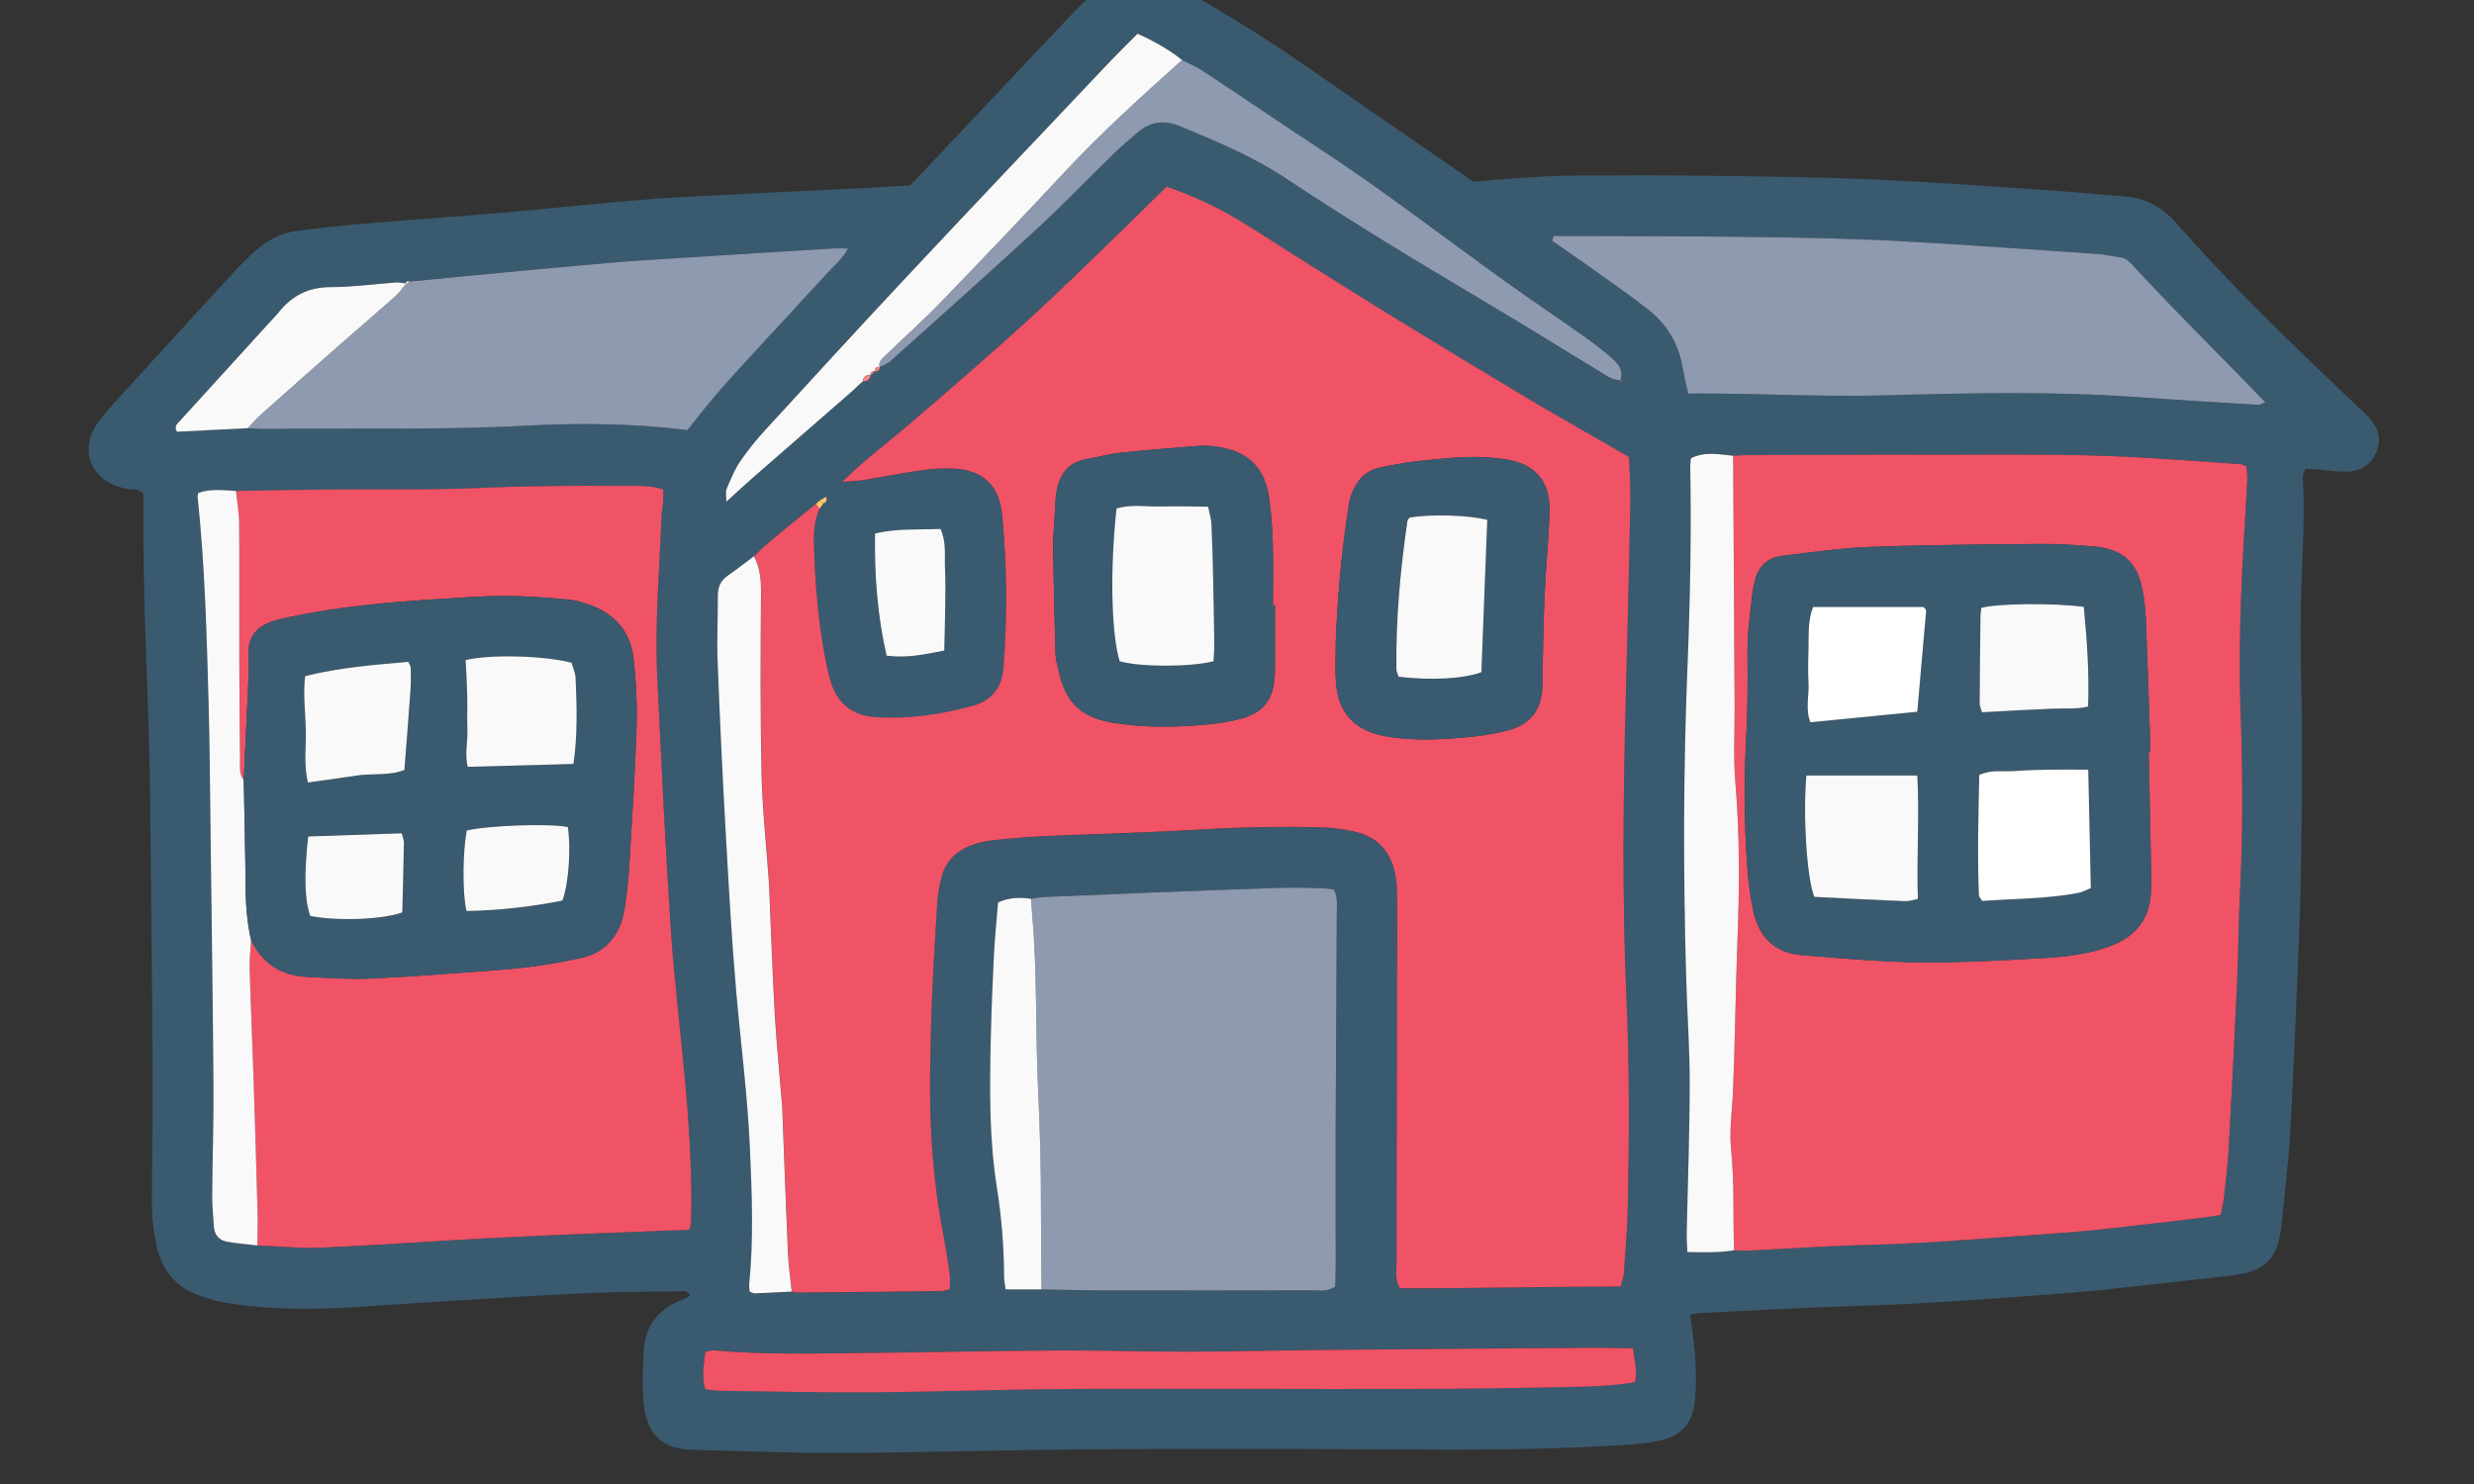 <?xml version="1.0" encoding="UTF-8"?><svg id="Layer_1" xmlns="http://www.w3.org/2000/svg" viewBox="0 0 500 300"><rect x="0" y="0" width="500" height="300" fill="#333333" stroke="none"/><defs><style>.cls-1{fill:#3a5a6f;}.cls-1,.cls-2,.cls-3,.cls-4,.cls-5,.cls-6,.cls-7{stroke-width:0px;}.cls-2{fill:#8e9ab0;}.cls-3{fill:#f48582;}.cls-4{fill:#fff;}.cls-5{fill:#f05366;}.cls-6{fill:#faf9f9;}.cls-7{fill:#fdc968;}</style></defs><path class="cls-1" d="M183.92,37.49c1.93-2.02,3.76-3.94,5.58-5.87,8.61-9.13,17.2-18.26,25.82-27.38,1.93-2.04,3.92-4.01,5.94-5.95.95-.92,1.98-1.78,3.05-2.55,2.87-2.04,5.97-2.38,9.22-1.02.81.34,1.59.78,2.36,1.22,9.21,5.3,18.35,10.7,27.08,16.76,11.51,7.99,23.06,15.92,34.82,24.04,3.07-.25,6.44-.57,9.82-.79,3.24-.21,6.48-.44,9.72-.45,9.89-.05,19.78-.08,29.66.05,10.77.14,21.55.28,32.3.76,11.94.53,23.85,1.43,35.78,2.22,4.56.3,9.11.82,13.67,1.1,4.52.27,8.13,2.05,11.14,5.5,11.08,12.68,23.24,24.32,35.41,35.93,1.17,1.12,2.38,2.21,3.5,3.38,1.88,1.99,2.54,4.34,1.49,6.92-1.13,2.77-3.41,4-6.31,3.99-1.76,0-3.52-.27-5.29-.41-.88-.07-1.76-.1-2.8-.16-.17.56-.5,1.11-.47,1.64.49,8.86-.23,17.69-.41,26.54-.18,8.84.23,17.7.25,26.55.02,8.55-.07,17.11-.21,25.66-.11,6.34-.32,12.69-.59,19.02-.48,11.64-.93,23.29-1.61,34.92-.38,6.47-1.2,12.92-1.85,19.38-.07.73-.29,1.44-.44,2.17-.81,3.97-3.4,6.08-7.22,6.8-2.03.38-4.09.6-6.14.83-7.33.83-14.65,1.67-21.99,2.44-3.96.41-7.93.72-11.91,1.02-12.8.95-25.6,1.9-38.44,2.27-10.47.31-20.93.93-31.39,1.43-.57.03-1.13.21-1.86.35.17,1.27.32,2.42.48,3.56.62,4.55.89,9.11.48,13.68-.41,4.67-2.7,7.25-7.25,8.22-1.58.34-3.2.56-4.81.68-16.35,1.19-32.73,1.17-49.11,1.07-19.92-.12-39.84-.16-59.76-.03-17.11.11-34.23.64-51.34.74-9.73.06-19.47-.37-29.21-.59-.29,0-.59-.05-.88-.05-7.29,0-9.69-4.1-10.15-9.79-.29-3.51-.15-7.08.1-10.61.38-5.29,3.5-8.5,8.38-10.18.35-.12.63-.43.94-.66-.61-1.13-1.61-.79-2.37-.78-6.05.06-12.1.09-18.14.35-8.11.34-16.2.86-24.3,1.35-7.66.46-15.31,1-22.97,1.49-8.12.51-16.23.51-24.3-.59-2.32-.31-4.64-.89-6.86-1.65-4.85-1.67-7.84-5.17-8.89-10.16-.54-2.58-.92-5.25-.93-7.88-.05-8.56.2-17.12.15-25.68-.11-19.18-.32-38.37-.53-57.55-.06-5.46-.22-10.92-.39-16.38-.21-6.78-.51-13.56-.7-20.35-.15-5.46-.2-10.92-.27-16.37-.03-2.64,0-5.29,0-7.78-1.03-1.24-2.33-.81-3.42-1.04-8.39-1.8-9.39-9.02-5.31-13.99.94-1.14,1.85-2.3,2.85-3.39,8.05-8.83,16.11-17.66,24.19-26.47,1.39-1.52,2.89-2.96,4.43-4.33,2.47-2.21,5.35-3.66,8.69-4.03,4.25-.48,8.49-1.02,12.75-1.37,9.11-.77,18.24-1.39,27.35-2.15,6.91-.58,13.8-1.32,20.71-1.95,4.99-.45,9.99-.94,15-1.21,13.26-.72,26.52-1.32,39.78-1.99,2.5-.13,5-.3,7.92-.48ZM176.83,75.07c.62.03.97-.22.95-.87l-.03.02c.75-.4,1.61-.67,2.23-1.22,9.87-8.85,19.77-17.66,29.51-26.65,5.3-4.89,10.31-10.11,15.48-15.14,1.58-1.54,3.25-3,4.93-4.43,2.61-2.22,5.46-2.57,8.65-1.25,7.35,3.05,14.69,6.1,21.35,10.54,13.61,9.06,27.63,17.46,41.69,25.81,7.09,4.21,14.07,8.61,21.14,12.85,1.48.89,2.87,2.08,4.74,2.14.06.12.12.23.18.35.06-.14.11-.29.17-.43-.12.03-.24.06-.36.09.77-2.03-.42-3.4-1.74-4.56-1.77-1.55-3.66-2.98-5.58-4.34-5.3-3.75-10.69-7.37-15.96-11.15-12.35-8.85-24.35-18.18-37.07-26.52-8.02-5.26-15.94-10.66-23.93-15.95-1.33-.88-2.84-1.49-4.27-2.23-2.74-2.18-5.76-3.85-9.01-5.32-2.11,2.14-4.12,4.08-6.04,6.11-13.36,14.12-26.75,28.22-40.04,42.4-9.77,10.42-19.42,20.96-29.07,31.49-1.88,2.06-3.67,4.24-5.23,6.55-1.14,1.68-1.89,3.63-2.69,5.51-.23.54-.04,1.26-.04,2.53,2.2-1.98,3.9-3.57,5.65-5.1,6.65-5.81,13.32-11.61,19.98-17.41.36-.35.73-.7,1.09-1.05l-.08.08c.34-.3.68-.6,1.02-.9l-.08.08c.86,0,1.4-.37,1.57-1.24l-.04.03c.32-.29.64-.58.96-.86l-.03.02ZM166.39,101.8c.62-.27.82-.71.56-1.35-.42.24-.84.47-1.25.71-.27.24-.53.47-.8.71-3.25,2.64-6.51,5.27-9.73,7.95-.99.82-1.86,1.78-2.78,2.68-1.76,1.31-3.49,2.67-5.29,3.92-1.48,1.03-2.03,2.37-2.01,4.14.03,4.42-.21,8.85-.04,13.27.44,11.34.98,22.67,1.61,34,.6,10.74,1.18,21.49,2.11,32.21.92,10.72,2.34,21.39,2.81,32.15.4,9.13.77,18.26-.14,27.39-.05.55.05,1.11.08,1.56.49.18.76.38,1.02.37,2.5-.1,4.99-.24,7.49-.36.44.07.87.19,1.31.19,9.59-.09,19.18-.18,28.77-.3.56,0,1.11-.22,1.83-.37,0-1.13.11-2.16-.02-3.15-.34-2.48-.72-4.96-1.2-7.42-2.13-10.9-2.9-21.92-2.75-33.01.07-5.31.19-10.62.41-15.93.27-6.34.66-12.67,1.06-19,.09-1.46.4-2.92.72-4.36.73-3.27,2.74-5.52,5.82-6.75,1.36-.54,2.82-.94,4.26-1.1,3.52-.39,7.05-.7,10.58-.87,10.17-.46,20.35-.68,30.5-1.29,8.7-.52,17.39-.72,26.09-.48,2.05.06,4.12.36,6.12.79,4.65,1,7.5,3.92,8.43,8.59.29,1.44.38,2.93.39,4.4.03,5.75,0,11.51-.01,17.26-.04,19.03-.09,38.07-.1,57.1,0,1.57-.39,3.23.67,5.02,14.78.05,29.64-.33,44.62-.35.27-1.08.6-1.9.66-2.75.31-4.41.69-8.83.78-13.25.31-14.01.36-28.01-.26-42.03-.9-20.34-.68-40.71-.14-61.07.35-13.12.66-26.25.92-39.37.06-3.08-.18-6.17-.27-9.21-.94-.55-1.7-1-2.46-1.44-5.88-3.39-11.8-6.7-17.62-10.18-9.12-5.44-18.2-10.95-27.25-16.5-7.29-4.47-14.52-9.05-21.76-13.6-3.25-2.04-6.43-4.18-9.72-6.15-4.55-2.73-9.35-4.97-14.65-6.78-4.2,4.11-8.39,8.24-12.62,12.34-4.24,4.11-8.46,8.23-12.79,12.24-4.22,3.92-8.52,7.74-12.84,11.54-4.43,3.9-8.92,7.73-13.39,11.59-4.42,3.81-9.16,7.26-13.88,11.93,1.92-.15,3.04-.15,4.14-.33,3.93-.64,7.83-1.42,11.77-1.98,2.18-.31,4.41-.48,6.61-.36,5.96.32,9.21,3.43,9.78,9.37.99,10.3,1.04,20.61.25,30.93-.31,4.03-2.35,6.6-6.2,7.66-6.44,1.78-13.01,2.73-19.68,2.29-4.54-.3-7.73-2.67-9.03-7.21-.28-.99-.56-1.99-.77-2.99-1.73-8.26-2.4-16.63-2.63-25.04-.06-2.4.17-4.71,1.15-6.91.25-.34.5-.69.75-1.03ZM82.06,57.42l.06-.11c-.72-.07-1.44-.25-2.14-.2-4.4.31-8.8.94-13.2.94-4.55,0-7.9,1.82-10.61,5.26-.36.46-.79.87-1.19,1.31-6.24,6.85-12.49,13.71-18.72,20.56-.48.52-1.13,1-.51,2.1,4.7-.24,9.52-.48,14.34-.72,1.17.06,2.35.17,3.52.16,17.55-.24,35.1.25,52.65-.67,10.87-.57,21.77-.48,32.65.9,1.35-1.7,2.61-3.33,3.91-4.92,1.22-1.48,2.46-2.94,3.73-4.38,1.37-1.55,2.77-3.07,4.16-4.59,1.39-1.53,2.78-3.05,4.19-4.57,1.4-1.52,2.82-3.02,4.22-4.53,1.3-1.41,2.58-2.84,3.88-4.25,1.4-1.52,2.84-3,4.21-4.55,1.32-1.49,3-2.72,4.14-4.93-1.29,0-2.12-.04-2.96,0-10.16.62-20.31,1.25-30.47,1.89-5.15.33-10.31.62-15.45,1.07-9.25.8-18.5,1.7-27.75,2.57-3.96.37-7.92.77-11.88,1.16-.37.01-.93-.3-.81.5ZM208.37,181.71c-2.21-.35-4.37-.28-6.65.72-.28,3.49-.65,7-.83,10.52-.29,5.74-.52,11.48-.65,17.22-.22,10.02-.33,20.03,1.25,29.98.95,5.97,1.43,11.99,1.45,18.04,0,.84.21,1.67.32,2.48h7.25c4.41.07,8.83.18,13.24.19,13.85.02,27.69.02,41.54-.01,1.43,0,2.95.34,4.56-.77.04-1.27.11-2.71.11-4.16,0-8.99-.05-17.97-.02-26.96.05-14.73.17-29.46.23-44.19,0-1.58.26-3.22-.56-4.94-.87-.1-1.72-.27-2.57-.28-2.8-.06-5.6-.15-8.39-.06-8.83.28-17.66.63-26.48.97-7.06.27-14.12.57-21.18.88-.87.04-1.74.24-2.61.37ZM51.99,251.79c4.41.17,8.83.64,13.23.44,11.78-.52,23.53-1.41,35.31-2,11.63-.58,23.26-.98,34.89-1.46,1.29-.05,2.57-.09,3.88-.13.17-.68.34-1.09.36-1.5.24-9.3-.33-18.57-1.15-27.82-.93-10.57-2.27-21.11-2.97-31.69-1.12-16.91-1.91-33.85-2.72-50.78-.52-10.92.46-21.81.88-32.7.03-.88.26-1.75.31-2.63.06-.85.01-1.7.01-2.56-2.76-.91-5.44-.69-8.07-.71-9.73-.08-19.45,0-29.18.42-10.3.45-20.64.21-30.96.31-6.04.06-12.08.19-18.12.29-2.59-.15-5.19-.46-7.6.38-.11.42-.2.57-.18.71,1.51,14.08,1.86,28.23,2.25,42.37.24,8.55.28,17.1.38,25.65.21,17.1.47,34.2.59,51.3.05,7.37-.21,14.74-.26,22.11-.01,2.06.2,4.12.34,6.18.11,1.69,1.05,2.78,2.67,3.07,2.02.36,4.07.52,6.11.76ZM350.27,92.13c-2.88-.31-5.78-.88-8.52.49-.06.61-.15,1.05-.14,1.48.24,13.55-.01,27.08-.56,40.63-.84,20.9-.85,41.81-.27,62.72.2,7.21.73,14.42.72,21.62-.02,10.16-.4,20.31-.61,30.47-.02,1.13.08,2.26.14,3.56,3.33.06,6.39.16,9.44-.36.73.04,1.47.15,2.2.11,8.54-.4,17.08-1.01,25.63-1.21,12.4-.29,24.73-1.5,37.09-2.3,3.82-.25,7.64-.63,11.45-1.05,6.3-.69,12.6-1.45,18.89-2.2,1-.12,1.99-.32,3.07-.49.25-1.29.56-2.43.69-3.59.36-3.22.75-6.45.93-9.69.62-11.19,1.2-22.38,1.7-33.58.29-6.34.29-12.69.62-19.02.64-12.39.51-24.76.06-37.16-.26-7.07-.13-14.16.11-21.23.27-8.1.86-16.2,1.28-24.29.05-.97-.11-1.95-.17-2.77-.6-.23-.86-.41-1.14-.43-8.83-.58-17.65-1.31-26.49-1.65-8.1-.32-16.22-.28-24.34-.28-16.23-.01-32.45.05-48.68.08-1.03,0-2.06.09-3.09.14ZM314,47.71c-.12.32-.23.64-.35.96,2.53,1.76,5.08,3.48,7.58,5.27,3.96,2.83,7.98,5.59,11.8,8.59,3.58,2.81,5.96,6.5,6.88,11.04.23,1.16.45,2.32.69,3.47.17.81.37,1.62.57,2.52,2.03,0,3.79-.01,5.55,0,11.35.1,22.69.67,34.06.36,17.1-.47,34.22-.86,51.32.37,8.09.58,16.19,1.05,24.28,1.55.34.02.69-.24,1.43-.52-1.34-1.39-2.44-2.53-3.54-3.67-7.11-7.29-14.34-14.46-21.28-21.9-4.17-4.47-2.42-3.24-8.15-4.31-.29-.05-.59-.07-.88-.09-13.83-.91-27.66-1.97-41.5-2.68-9.87-.51-19.76-.65-29.64-.78-11.95-.16-23.9-.13-35.86-.18-.99,0-1.98,0-2.97,0ZM330.05,272.55c-2.97-.05-5.6-.14-8.24-.12-18,.13-35.99.27-53.99.44-9.29.09-18.58.34-27.87.35-8.85.02-17.7-.29-26.55-.24-13.27.08-26.55.39-39.82.52-9.73.09-19.47.34-29.19-.54-.54-.05-1.11.16-1.86.28-.29,2.57-.78,4.98,0,7.58,1.08.11,2.09.3,3.1.31,10.18.13,20.35.39,30.53.31,13.42-.1,26.83-.61,40.25-.68,22.86-.1,45.72.06,68.59,0,11.5-.02,23.01-.19,34.51-.45,3.63-.08,7.3-.29,10.93-.93.52-2.3-.14-4.29-.4-6.86ZM190.84,131.51c.07-2.93.15-5.56.18-8.19.03-2.8.11-5.6-.03-8.39-.13-2.59.31-5.27-.9-7.98-4.4.19-8.77-.15-13.24.91-.14,8.5.48,16.63,2.33,24.71,3.96.52,7.55-.21,11.66-1.04Z"/><path class="cls-5" d="M152.39,112.49c.92-.9,1.8-1.86,2.78-2.68,3.22-2.68,6.48-5.3,9.73-7.95.25.32.49.64.74.96-.98,2.2-1.22,4.51-1.15,6.91.23,8.42.9,16.79,2.63,25.04.21,1.01.49,2,.77,2.99,1.3,4.54,4.49,6.91,9.03,7.21,6.67.44,13.25-.51,19.68-2.29,3.84-1.06,5.89-3.63,6.2-7.66.79-10.32.74-20.63-.25-30.93-.57-5.94-3.82-9.04-9.78-9.37-2.19-.12-4.43.05-6.61.36-3.94.56-7.85,1.34-11.77,1.98-1.1.18-2.22.18-4.14.33,4.73-4.67,9.46-8.12,13.88-11.93,4.47-3.85,8.96-7.69,13.39-11.59,4.32-3.8,8.62-7.63,12.84-11.54,4.32-4.02,8.55-8.14,12.79-12.24,4.23-4.09,8.42-8.23,12.62-12.34,5.31,1.82,10.1,4.05,14.65,6.78,3.29,1.97,6.47,4.11,9.72,6.15,7.25,4.55,14.47,9.12,21.76,13.6,9.05,5.55,18.13,11.06,27.25,16.5,5.82,3.47,11.74,6.79,17.62,10.18.76.44,1.51.89,2.46,1.44.1,3.04.33,6.13.27,9.21-.26,13.13-.57,26.25-.92,39.37-.54,20.36-.76,40.73.14,61.07.62,14.02.56,28.02.26,42.03-.1,4.42-.48,8.84-.78,13.25-.06.84-.39,1.67-.66,2.75-14.98.02-29.84.4-44.62.35-1.06-1.79-.67-3.45-.67-5.02,0-19.03.06-38.07.1-57.1.01-5.75.05-11.51.01-17.26,0-1.47-.11-2.96-.39-4.4-.93-4.67-3.77-7.59-8.43-8.59-2.01-.43-4.08-.73-6.12-.79-8.7-.25-17.39-.05-26.09.48-10.16.61-20.34.83-30.5,1.29-3.53.16-7.06.48-10.58.87-1.45.16-2.91.56-4.26,1.1-3.08,1.22-5.08,3.48-5.82,6.75-.32,1.44-.63,2.9-.72,4.36-.4,6.33-.79,12.66-1.06,19-.23,5.31-.34,10.62-.41,15.93-.16,11.09.62,22.1,2.75,33.01.48,2.46.86,4.94,1.2,7.42.13.99.02,2.02.02,3.15-.72.15-1.28.37-1.83.37-9.59.12-19.18.22-28.77.3-.44,0-.87-.12-1.31-.19-.26-2.63-.65-5.25-.77-7.89-.41-9.26-.74-18.51-1.09-27.77-.02-.59-.02-1.18-.07-1.76-.5-6.15-1.12-12.29-1.48-18.45-.46-7.78-.71-15.57-1.05-23.35-.05-1.18-.07-2.36-.15-3.53-.51-7.33-1.32-14.65-1.49-21.98-.27-12.21-.2-24.44-.11-36.65.02-2.58-.22-4.97-1.41-7.24ZM257.68,122.42h-.42c0-4.28.09-8.55-.03-12.83-.08-2.94-.32-5.89-.72-8.81-.84-6.17-4.15-9.47-10.27-10.43-1.3-.2-2.66-.32-3.97-.22-5.43.41-10.87.87-16.28,1.44-2.04.21-4.02.87-6.06,1.17-4.22.62-5.98,3.38-6.5,7.26-.17,1.31-.19,2.65-.26,3.97-.12,2.36-.36,4.71-.33,7.07.1,7.07.27,14.14.49,21.21.03,1.16.4,2.32.65,3.47,1.41,6.35,4.52,9.33,11,10.39,6.45,1.05,12.93.95,19.4.3,2.19-.22,4.4-.55,6.52-1.14,4.35-1.21,6.37-3.8,6.7-8.25.09-1.17.08-2.36.08-3.54,0-3.69,0-7.37,0-11.06ZM269.96,129.6c0,3.3-.15,5.82.03,8.31.4,5.58,3.21,9.62,9.71,10.87,5.28,1.01,10.57.78,15.85.34,3.07-.25,6.17-.68,9.14-1.46,4.7-1.23,6.83-4.14,7.05-8.94.06-1.32,0-2.65.03-3.98.12-4.86.18-9.71.4-14.56.26-5.59.83-11.16.99-16.75.18-6.18-2.9-9.66-8.93-10.6-.44-.07-.88-.09-1.32-.15-5.46-.74-10.88,0-16.29.52-2.47.24-4.92.78-7.37,1.23-3.65.67-5.48,3.19-6.43,6.53-.2.7-.26,1.45-.37,2.17-1.42,9.03-2.14,18.13-2.49,26.46Z"/><path class="cls-5" d="M350.27,92.13c1.03-.05,2.06-.14,3.09-.14,16.23-.04,32.46-.1,48.68-.08,8.11,0,16.23-.03,24.34.28,8.84.35,17.66,1.08,26.49,1.65.27.02.53.2,1.14.43.05.82.22,1.8.17,2.77-.42,8.1-1.01,16.19-1.28,24.29-.23,7.07-.36,14.16-.11,21.23.45,12.39.58,24.77-.06,37.16-.33,6.33-.33,12.68-.62,19.02-.51,11.2-1.08,22.39-1.7,33.58-.18,3.24-.57,6.46-.93,9.69-.13,1.16-.43,2.3-.69,3.59-1.08.18-2.07.38-3.07.49-6.3.75-12.59,1.51-18.89,2.2-3.81.42-7.63.8-11.45,1.05-12.36.8-24.69,2.01-37.09,2.3-8.55.2-17.08.8-25.63,1.21-.73.03-1.47-.07-2.2-.11-.27-6.76.1-13.53-.6-20.29-.41-3.93.21-7.92.38-11.88.43-10.14.51-20.29.9-30.44.4-10.57.49-21.17-.41-31.76-.44-5.12-.13-10.3-.16-15.45-.1-16.93-.2-33.86-.3-50.8ZM434.27,151.9c.11,0,.23,0,.34-.01-.3-8.84-.58-17.69-.93-26.53-.07-1.91-.28-3.83-.61-5.71-1.03-5.96-3.98-8.69-10.09-9.2-3.52-.29-7.07-.52-10.6-.49-11.51.11-23.02.18-34.52.6-5.88.22-11.74,1.09-17.6,1.79-3.11.37-5.05,2.23-5.67,5.36-.11.58-.28,1.15-.36,1.73-.52,4.24-1.11,8.47-1.06,12.77.06,5.75.03,11.52-.28,17.26-.47,8.71-.39,17.4.26,26.09.22,2.93.59,5.88,1.23,8.75,1.15,5.14,4.28,8.33,9.73,8.77,6.02.49,12.05,1.01,18.09,1.3,10.48.51,20.94-.16,31.4-.74,2.65-.15,5.3-.46,7.9-.97,2.15-.43,4.32-1.06,6.31-1.97,4.23-1.94,6.56-5.36,6.87-10.04.11-1.62.08-3.24.05-4.87-.15-7.97-.32-15.93-.48-23.9Z"/><path class="cls-5" d="M47.7,99.25c6.04-.1,12.08-.24,18.12-.29,10.32-.1,20.65.14,30.96-.31,9.73-.42,19.45-.5,29.18-.42,2.62.02,5.3-.2,8.07.71,0,.86.04,1.71-.01,2.56-.06.88-.28,1.75-.31,2.63-.42,10.9-1.4,21.79-.88,32.7.81,16.93,1.6,33.87,2.72,50.78.7,10.58,2.03,21.12,2.97,31.69.82,9.25,1.39,18.52,1.15,27.82-.01.41-.19.82-.36,1.5-1.3.04-2.59.08-3.88.13-11.63.48-23.27.87-34.89,1.46-11.77.59-23.53,1.48-35.31,2-4.39.2-8.82-.27-13.23-.44.03-2.06.13-4.12.07-6.18-.24-8.97-.51-17.94-.8-26.91-.25-7.65-.59-15.29-.81-22.94-.06-1.9.19-3.8.29-5.71,2.24,4.69,6.01,7.16,11.15,7.44,4.26.23,8.54.53,12.79.35,7.8-.33,15.59-.96,23.38-1.53,3.38-.24,6.76-.52,10.12-.98,3.21-.44,6.4-1.02,9.56-1.74,2.49-.57,4.64-1.86,6.19-3.99,1.34-1.84,2.02-3.95,2.34-6.14.43-2.91.74-5.85.92-8.79.55-9.12,1.15-18.24,1.44-27.37.15-4.7-.07-9.44-.58-14.11-.55-5.07-3.41-8.73-8.21-10.64-1.63-.65-3.37-1.18-5.1-1.34-4.25-.39-8.52-.72-12.79-.73-4.41,0-8.83.35-13.24.63-10.15.63-20.28,1.52-30.25,3.66-1.15.25-2.32.47-3.43.86-3.65,1.29-5.02,3.42-4.83,7.38.03.74.13,1.47.1,2.21-.34,7.5-.69,15-1.04,22.5-1-1.28-.73-2.81-.75-4.25-.08-6.32-.13-12.65-.15-18.98-.02-9.56.04-19.12-.03-28.68-.02-2.19-.42-4.37-.64-6.55Z"/><path class="cls-2" d="M208.37,181.71c.87-.13,1.74-.33,2.61-.37,7.06-.31,14.12-.6,21.18-.88,8.83-.34,17.65-.69,26.48-.97,2.79-.09,5.6,0,8.39.06.85.02,1.7.18,2.57.28.82,1.72.57,3.36.56,4.94-.06,14.73-.17,29.46-.23,44.19-.03,8.99.02,17.97.02,26.96,0,1.44-.08,2.89-.11,4.16-1.61,1.11-3.13.77-4.56.77-13.85.03-27.69.04-41.54.01-4.41,0-8.83-.12-13.24-.19-.04-5.45-.13-10.89-.12-16.34.01-8.09-.21-16.17-.59-24.26-.55-11.6-.15-23.25-1.16-34.84-.1-1.17-.18-2.35-.26-3.52Z"/><path class="cls-2" d="M314,47.71c.99,0,1.98,0,2.97,0,11.95.05,23.91.02,35.86.18,9.88.13,19.77.27,29.64.78,13.84.71,27.67,1.77,41.5,2.68.29.02.59.03.88.09,5.73,1.07,3.98-.16,8.15,4.31,6.94,7.44,14.17,14.61,21.28,21.9,1.11,1.13,2.2,2.28,3.54,3.67-.73.28-1.09.54-1.43.52-8.1-.49-16.19-.97-24.28-1.55-17.1-1.23-34.22-.84-51.32-.37-11.38.31-22.71-.26-34.06-.36-1.76-.02-3.52,0-5.55,0-.21-.9-.4-1.71-.57-2.52-.24-1.15-.46-2.31-.69-3.47-.92-4.54-3.29-8.23-6.88-11.04-3.83-3-7.85-5.76-11.8-8.59-2.5-1.79-5.05-3.52-7.58-5.27.12-.32.23-.64.35-.96Z"/><path class="cls-2" d="M82.87,56.92c3.96-.39,7.92-.78,11.88-1.16,9.25-.87,18.49-1.77,27.75-2.57,5.14-.45,10.3-.74,15.45-1.07,10.15-.65,20.31-1.27,30.47-1.89.83-.05,1.67,0,2.96,0-1.14,2.21-2.82,3.44-4.14,4.93-1.37,1.55-2.81,3.03-4.21,4.55-1.3,1.41-2.58,2.84-3.88,4.25-1.4,1.52-2.82,3.02-4.22,4.53-1.4,1.52-2.8,3.04-4.19,4.57-1.39,1.53-2.79,3.04-4.16,4.59-1.27,1.44-2.52,2.9-3.73,4.38-1.3,1.59-2.56,3.22-3.91,4.92-10.88-1.37-21.78-1.47-32.65-.9-17.55.93-35.1.44-52.65.67-1.17.02-2.35-.1-3.52-.16.8-.85,1.53-1.77,2.4-2.54,5.47-4.88,10.95-9.73,16.45-14.57,3.63-3.19,7.32-6.32,10.93-9.53.85-.76,1.5-1.73,2.24-2.61,0,0-.06.11-.06.11.27-.17.54-.33.81-.5Z"/><path class="cls-6" d="M350.27,92.13c.1,16.93.2,33.86.3,50.8.03,5.15-.28,10.34.16,15.45.9,10.59.82,21.19.41,31.76-.39,10.15-.47,20.3-.9,30.44-.17,3.96-.79,7.95-.38,11.88.7,6.76.34,13.53.6,20.29-3.05.52-6.11.41-9.44.36-.05-1.29-.16-2.43-.14-3.56.21-10.16.6-20.31.61-30.47.01-7.21-.52-14.41-.72-21.62-.59-20.91-.58-41.82.27-62.72.55-13.54.8-27.08.56-40.63,0-.44.08-.87.14-1.48,2.75-1.37,5.65-.8,8.52-.49Z"/><path class="cls-5" d="M330.05,272.55c.26,2.57.92,4.55.4,6.86-3.64.64-7.3.85-10.93.93-11.5.26-23,.43-34.51.45-22.86.05-45.72-.11-68.59,0-13.42.06-26.83.58-40.25.68-10.18.07-20.35-.18-30.53-.31-1.01-.01-2.02-.2-3.1-.31-.78-2.6-.29-5.01,0-7.58.75-.12,1.32-.32,1.86-.28,9.72.88,19.45.64,29.19.54,13.27-.13,26.55-.44,39.82-.52,8.85-.05,17.7.25,26.55.24,9.29-.02,18.58-.26,27.87-.35,17.99-.17,35.99-.31,53.99-.44,2.63-.02,5.27.07,8.24.12Z"/><path class="cls-6" d="M152.39,112.49c1.2,2.27,1.43,4.67,1.41,7.24-.09,12.22-.16,24.44.11,36.65.16,7.33.98,14.65,1.49,21.98.08,1.17.1,2.35.15,3.53.34,7.78.59,15.57,1.05,23.35.36,6.16.98,12.3,1.48,18.45.05.59.05,1.18.07,1.76.36,9.26.68,18.52,1.09,27.77.12,2.64.51,5.26.77,7.89-2.5.13-4.99.26-7.49.36-.26.01-.53-.18-1.02-.37-.03-.46-.13-1.02-.08-1.56.91-9.13.54-18.25.14-27.39-.47-10.76-1.89-21.43-2.81-32.15-.92-10.72-1.51-21.46-2.11-32.21-.63-11.33-1.17-22.67-1.61-34-.17-4.42.08-8.85.04-13.27-.01-1.77.53-3.11,2.01-4.14,1.8-1.25,3.53-2.61,5.29-3.92Z"/><path class="cls-6" d="M47.7,99.25c.22,2.18.63,4.37.64,6.55.07,9.56,0,19.12.03,28.68.01,6.33.06,12.65.15,18.98.02,1.44-.25,2.97.75,4.25.13,7.15.31,14.31.37,21.46.03,3.67.29,7.29,1.11,10.87-.1,1.9-.35,3.81-.29,5.71.22,7.65.56,15.29.81,22.94.29,8.97.56,17.94.8,26.91.06,2.06-.04,4.12-.07,6.18-2.04-.24-4.09-.4-6.11-.76-1.62-.29-2.56-1.38-2.67-3.07-.13-2.06-.35-4.12-.34-6.18.05-7.37.31-14.74.26-22.11-.12-17.1-.38-34.2-.59-51.3-.11-8.55-.15-17.1-.38-25.65-.39-14.14-.74-28.28-2.25-42.37-.01-.14.07-.28.18-.71,2.4-.84,5.01-.54,7.6-.38Z"/><path class="cls-2" d="M327.46,76.87c-1.87-.06-3.26-1.26-4.74-2.14-7.07-4.24-14.05-8.64-21.14-12.85-14.05-8.35-28.08-16.75-41.69-25.81-6.66-4.44-14-7.48-21.35-10.54-3.19-1.32-6.05-.97-8.65,1.25-1.68,1.43-3.35,2.89-4.93,4.43-5.17,5.03-10.18,10.25-15.48,15.14-9.74,8.98-19.65,17.8-29.51,26.65-.61.55-1.48.82-2.23,1.22-.27-1.25.7-1.87,1.41-2.55,3.7-3.59,7.55-7.03,11.13-10.73,8.39-8.68,16.72-17.43,24.96-26.25,7.45-7.98,15.54-15.27,23.65-22.55,1.43.74,2.94,1.35,4.27,2.23,8,5.29,15.92,10.69,23.93,15.95,12.71,8.34,24.72,17.67,37.07,26.52,5.27,3.78,10.66,7.4,15.96,11.15,1.92,1.36,3.81,2.79,5.58,4.34,1.32,1.16,2.51,2.53,1.74,4.56h0Z"/><path class="cls-6" d="M238.9,12.13c-8.11,7.28-16.2,14.57-23.65,22.55-8.24,8.82-16.57,17.57-24.96,26.25-3.58,3.7-7.43,7.14-11.13,10.73-.71.69-1.68,1.3-1.41,2.55,0,0,.03-.02.03-.02-.66-.09-.97.22-.95.87l.03-.02c-.66-.09-.96.22-.96.86,0,0,.04-.03.04-.03-.95-.13-1.46.3-1.57,1.24,0,0,.08-.08.08-.08-.34.3-.68.6-1.01.9,0,0,.08-.08.08-.08-.36.35-.73.7-1.09,1.05-6.66,5.8-13.33,11.6-19.98,17.41-1.75,1.53-3.46,3.11-5.65,5.1,0-1.26-.2-1.99.04-2.53.8-1.88,1.56-3.84,2.69-5.51,1.56-2.31,3.34-4.49,5.23-6.55,9.65-10.53,19.3-21.07,29.07-31.49,13.29-14.19,26.68-28.28,40.04-42.4,1.92-2.03,3.92-3.98,6.04-6.11,3.25,1.46,6.27,3.14,9.01,5.32Z"/><path class="cls-6" d="M208.37,181.71c.09,1.17.16,2.35.26,3.52,1.02,11.6.61,23.24,1.16,34.84.39,8.09.61,16.17.59,24.26,0,5.45.07,10.89.12,16.34-2.34,0-4.68,0-7.25,0-.11-.8-.32-1.64-.32-2.48-.02-6.05-.5-12.07-1.45-18.04-1.58-9.95-1.47-19.97-1.25-29.98.13-5.74.36-11.49.65-17.22.18-3.52.55-7.03.83-10.52,2.28-1.01,4.44-1.07,6.65-.72Z"/><path class="cls-6" d="M82.12,57.31c-.74.87-1.4,1.85-2.24,2.61-3.61,3.21-7.3,6.34-10.93,9.53-5.5,4.84-10.99,9.69-16.45,14.57-.87.77-1.6,1.69-2.4,2.54-4.82.24-9.64.49-14.34.72-.62-1.1.03-1.58.51-2.1,6.24-6.86,12.48-13.71,18.72-20.56.4-.44.83-.84,1.19-1.31,2.7-3.44,6.06-5.26,10.61-5.26,4.4,0,8.8-.63,13.2-.94.71-.05,1.43.13,2.14.2Z"/><path class="cls-6" d="M190.84,131.51c-4.12.83-7.7,1.56-11.66,1.04-1.84-8.08-2.47-16.21-2.33-24.71,4.46-1.05,8.84-.72,13.24-.91,1.21,2.71.78,5.39.9,7.98.14,2.79.06,5.6.03,8.39-.03,2.63-.11,5.26-.18,8.19Z"/><path class="cls-3" d="M174.38,77.11c.11-.94.61-1.37,1.57-1.24-.16.87-.71,1.25-1.57,1.24Z"/><path class="cls-7" d="M165.69,101.15c.42-.24.84-.47,1.26-.71.26.64.05,1.08-.56,1.35-.23-.21-.46-.43-.69-.64Z"/><path class="cls-7" d="M166.39,101.8c-.25.34-.5.69-.75,1.03-.25-.32-.49-.64-.74-.96.26-.24.53-.48.79-.71.23.21.46.43.69.64Z"/><path class="cls-6" d="M82.87,56.92c-.27.17-.54.33-.81.5-.12-.8.44-.49.81-.5Z"/><path class="cls-3" d="M172.43,78.9c.36-.35.73-.7,1.09-1.05-.36.35-.73.7-1.09,1.05Z"/><path class="cls-3" d="M173.44,77.93c.34-.3.68-.6,1.01-.9-.34.3-.68.6-1.01.9Z"/><path class="cls-3" d="M175.9,75.9c0-.64.3-.95.96-.86-.32.29-.64.58-.96.86Z"/><path class="cls-3" d="M176.83,75.07c-.02-.66.28-.96.95-.87.02.65-.33.91-.95.87Z"/><path class="cls-3" d="M327.45,76.88c.12-.03.24-.06.36-.09-.06.14-.11.29-.17.43-.06-.12-.12-.23-.18-.35h0Z"/><path class="cls-1" d="M257.68,122.42c0,3.69,0,7.37,0,11.06,0,1.18,0,2.36-.08,3.54-.33,4.44-2.35,7.04-6.7,8.25-2.12.59-4.33.92-6.52,1.14-6.47.65-12.96.75-19.4-.3-6.48-1.05-9.59-4.04-11-10.39-.26-1.15-.62-2.31-.65-3.47-.21-7.07-.39-14.14-.49-21.21-.03-2.35.2-4.71.33-7.07.07-1.33.09-2.66.26-3.97.51-3.87,2.28-6.63,6.5-7.26,2.03-.3,4.02-.95,6.06-1.17,5.42-.57,10.85-1.02,16.28-1.44,1.31-.1,2.66.02,3.97.22,6.13.95,9.43,4.26,10.27,10.43.4,2.92.64,5.87.72,8.81.12,4.27.03,8.55.03,12.83h.42ZM226.28,133.68c4.07,1.17,14.22,1.2,18.96,0,.05-1.06.17-2.21.16-3.35-.05-4.42-.13-8.84-.23-13.26-.08-3.68-.17-7.37-.34-11.05-.05-1.12-.41-2.24-.67-3.58-3.28-.02-6.36-.13-9.44-.05-3.04.09-6.13-.52-9.08.42-1.34,12.3-1.07,25.29.63,30.87Z"/><path class="cls-1" d="M269.96,129.6c.35-8.33,1.07-17.43,2.49-26.46.11-.73.17-1.47.37-2.17.95-3.34,2.77-5.86,6.43-6.53,2.45-.45,4.9-1,7.37-1.23,5.41-.52,10.83-1.27,16.29-.52.44.06.88.08,1.32.15,6.03.95,9.1,4.43,8.93,10.6-.16,5.59-.73,11.16-.99,16.75-.23,4.85-.29,9.71-.4,14.56-.03,1.33.04,2.65-.03,3.98-.23,4.8-2.35,7.71-7.05,8.94-2.97.78-6.07,1.2-9.14,1.46-5.28.44-10.57.66-15.85-.34-6.5-1.24-9.31-5.28-9.71-10.87-.18-2.49-.03-5-.03-8.31ZM284.85,104.64c-.15.25-.39.48-.43.74-1.43,9.93-2.35,19.89-2.21,29.94,0,.53.32,1.05.46,1.49,6.69.78,13.17.41,16.71-.92.4-10.28.79-20.55,1.19-30.8-3.88-.98-11.42-1.19-15.73-.45Z"/><path class="cls-1" d="M434.27,151.9c.16,7.97.33,15.93.48,23.9.03,1.62.06,3.25-.05,4.87-.31,4.68-2.64,8.1-6.87,10.04-1.99.91-4.16,1.54-6.31,1.97-2.6.52-5.26.83-7.9.97-10.46.58-20.92,1.25-31.4.74-6.04-.29-12.06-.82-18.09-1.3-5.45-.44-8.58-3.64-9.73-8.77-.64-2.86-1.01-5.81-1.23-8.75-.65-8.69-.72-17.38-.26-26.09.31-5.74.34-11.51.28-17.26-.05-4.31.54-8.53,1.06-12.77.07-.58.24-1.15.36-1.73.62-3.14,2.55-4.99,5.67-5.36,5.86-.7,11.72-1.57,17.6-1.79,11.5-.42,23.01-.5,34.52-.6,3.53-.03,7.08.2,10.6.49,6.11.51,9.06,3.24,10.09,9.2.32,1.88.53,3.8.61,5.71.34,8.84.62,17.69.93,26.53-.11,0-.23,0-.34.01ZM365.07,156.78c-.71,8.35.09,20.68,1.6,24.53,6.02.29,12.19.61,18.37.87.81.03,1.63-.28,2.57-.46-.29-8.44.35-16.65-.12-24.94h-22.42ZM422.04,155.58c-2.71,0-5.05-.03-7.38,0-2.51.05-5.02.07-7.51.28-2.3.19-4.71-.37-7.15.81-.16,8.07-.39,16.16-.07,24.26.01.37.41.73.69,1.2,6.47-.49,12.97-.4,19.37-1.63.82-.16,1.58-.59,2.56-.97-.17-7.92-.34-15.69-.52-23.96ZM366.42,122.7c-1.06,2.66-.88,5.31-.94,7.92-.05,2.5-.13,5.01,0,7.51.14,2.57-.68,5.22.38,7.88,7.27-.71,14.41-1.41,21.61-2.12.6-6.81,1.19-13.53,1.77-20.24.01-.14,0-.3-.06-.43-.06-.13-.18-.23-.43-.52h-22.35ZM421.14,122.68c-6.23-.82-17.51-.69-20.69.2-.06.52-.18,1.09-.19,1.66-.07,5.9-.14,11.79-.17,17.69,0,.53.29,1.06.49,1.76,2.5-.14,4.84-.28,7.18-.4,2.36-.12,4.71-.2,7.07-.32,2.31-.12,4.66.16,7.18-.43.25-6.84-.22-13.41-.87-20.16Z"/><path class="cls-1" d="M50.74,190.05c-.82-3.58-1.08-7.2-1.11-10.87-.06-7.16-.24-14.31-.37-21.46.35-7.5.71-15,1.04-22.5.03-.73-.07-1.47-.1-2.21-.18-3.96,1.18-6.09,4.83-7.38,1.11-.39,2.28-.61,3.43-.86,9.97-2.14,20.1-3.03,30.25-3.66,4.41-.27,8.83-.63,13.24-.63,4.26,0,8.54.34,12.79.73,1.73.16,3.48.69,5.1,1.34,4.8,1.91,7.66,5.57,8.21,10.64.51,4.67.73,9.42.58,14.11-.29,9.13-.89,18.25-1.44,27.37-.18,2.94-.49,5.88-.92,8.79-.32,2.19-1,4.3-2.34,6.14-1.55,2.13-3.7,3.42-6.19,3.99-3.15.72-6.35,1.31-9.56,1.74-3.36.46-6.74.74-10.12.98-7.79.56-15.58,1.2-23.38,1.53-4.25.18-8.53-.12-12.79-.35-5.14-.28-8.91-2.76-11.15-7.44ZM115.9,154.44c.85-5.89.68-11.62.43-17.33-.05-1.11-.55-2.2-.81-3.13-5.67-1.46-16.64-1.72-21.41-.53.11,2.28.26,4.6.31,6.93.06,2.5-.04,5,.04,7.5.07,2.3-.55,4.63.06,7.15,7.06-.19,13.93-.38,21.38-.58ZM82.52,133.8c-7.03.63-13.9,1.15-20.84,2.89-.44,3.59.03,7.09.13,10.58.11,3.59-.48,7.23.44,10.92,3.45-.49,6.66-.9,9.85-1.4,3.17-.5,6.48.1,9.64-1.12.42-5.48.86-10.89,1.24-16.3.1-1.46.06-2.94.04-4.41,0-.26-.22-.52-.49-1.15ZM113.68,182.05c1.27-3.61,1.74-10.48,1.08-14.86-3.69-.77-16.14-.34-20.43.71-.83,4.43-.89,12.61-.06,16.27,6.54-.12,13.06-.84,19.41-2.12ZM62.29,169.1c-.88,7.78-.71,13.15.43,16.07,5.45,1.08,14.81.72,18.59-.73.12-4.66.25-9.35.32-14.04,0-.66-.3-1.32-.45-1.94-6.4.22-12.53.43-18.89.64Z"/><path class="cls-6" d="M226.28,133.68c-1.7-5.58-1.97-18.57-.63-30.87,2.95-.94,6.04-.33,9.08-.42,3.08-.09,6.16.02,9.44.05.26,1.34.62,2.45.67,3.58.17,3.68.26,7.36.34,11.05.1,4.42.18,8.84.23,13.26.01,1.14-.11,2.29-.16,3.35-4.74,1.21-14.9,1.18-18.96,0Z"/><path class="cls-6" d="M284.85,104.64c4.3-.74,11.84-.53,15.73.45-.4,10.25-.79,20.52-1.19,30.8-3.55,1.32-10.02,1.7-16.71.92-.14-.44-.46-.96-.46-1.49-.14-10.04.78-20.01,2.21-29.94.04-.26.28-.5.43-.74Z"/><path class="cls-6" d="M365.07,156.78h22.42c.46,8.29-.17,16.51.12,24.94-.94.18-1.76.49-2.57.46-6.17-.25-12.35-.57-18.37-.87-1.51-3.85-2.31-16.18-1.6-24.53Z"/><path class="cls-4" d="M422.04,155.58c.18,8.27.35,16.04.52,23.96-.99.38-1.75.82-2.56.97-6.39,1.23-12.9,1.14-19.37,1.63-.29-.47-.68-.83-.69-1.2-.33-8.1-.09-16.19.07-24.26,2.44-1.18,4.85-.62,7.15-.81,2.49-.21,5.01-.23,7.51-.28,2.33-.04,4.67,0,7.38,0Z"/><path class="cls-4" d="M366.42,122.7h22.35c.25.29.37.39.43.52.06.13.07.28.06.43-.58,6.71-1.17,13.42-1.77,20.24-7.21.71-14.34,1.4-21.61,2.12-1.06-2.66-.24-5.3-.38-7.88-.13-2.5-.06-5,0-7.51.06-2.6-.13-5.26.94-7.92Z"/><path class="cls-6" d="M421.14,122.68c.64,6.75,1.12,13.32.87,20.16-2.51.59-4.87.31-7.18.43-2.36.12-4.71.21-7.07.32-2.34.12-4.68.26-7.18.4-.2-.7-.5-1.23-.49-1.76.03-5.9.1-11.79.17-17.69,0-.57.13-1.14.19-1.66,3.17-.89,14.46-1.02,20.69-.2Z"/><path class="cls-6" d="M115.9,154.44c-7.45.2-14.32.39-21.38.58-.61-2.52,0-4.85-.06-7.15-.08-2.5.02-5-.04-7.5-.05-2.33-.2-4.65-.31-6.93,4.77-1.19,15.74-.93,21.41.53.25.94.76,2.03.81,3.13.25,5.72.42,11.44-.43,17.33Z"/><path class="cls-6" d="M82.52,133.8c.27.62.49.88.49,1.15.02,1.47.07,2.95-.04,4.41-.38,5.41-.82,10.82-1.24,16.3-3.16,1.22-6.47.63-9.64,1.12-3.19.5-6.4.91-9.85,1.4-.92-3.69-.33-7.33-.44-10.92-.1-3.49-.57-6.99-.13-10.58,6.94-1.74,13.81-2.26,20.84-2.89Z"/><path class="cls-6" d="M113.68,182.05c-6.36,1.28-12.87,2-19.41,2.12-.83-3.66-.77-11.84.06-16.27,4.29-1.04,16.74-1.47,20.43-.71.66,4.38.19,11.25-1.08,14.86Z"/><path class="cls-6" d="M62.29,169.1c6.36-.22,12.5-.42,18.89-.64.15.61.46,1.28.45,1.94-.07,4.69-.21,9.38-.32,14.04-3.78,1.45-13.14,1.81-18.59.73-1.14-2.92-1.31-8.29-.43-16.07Z"/></svg>